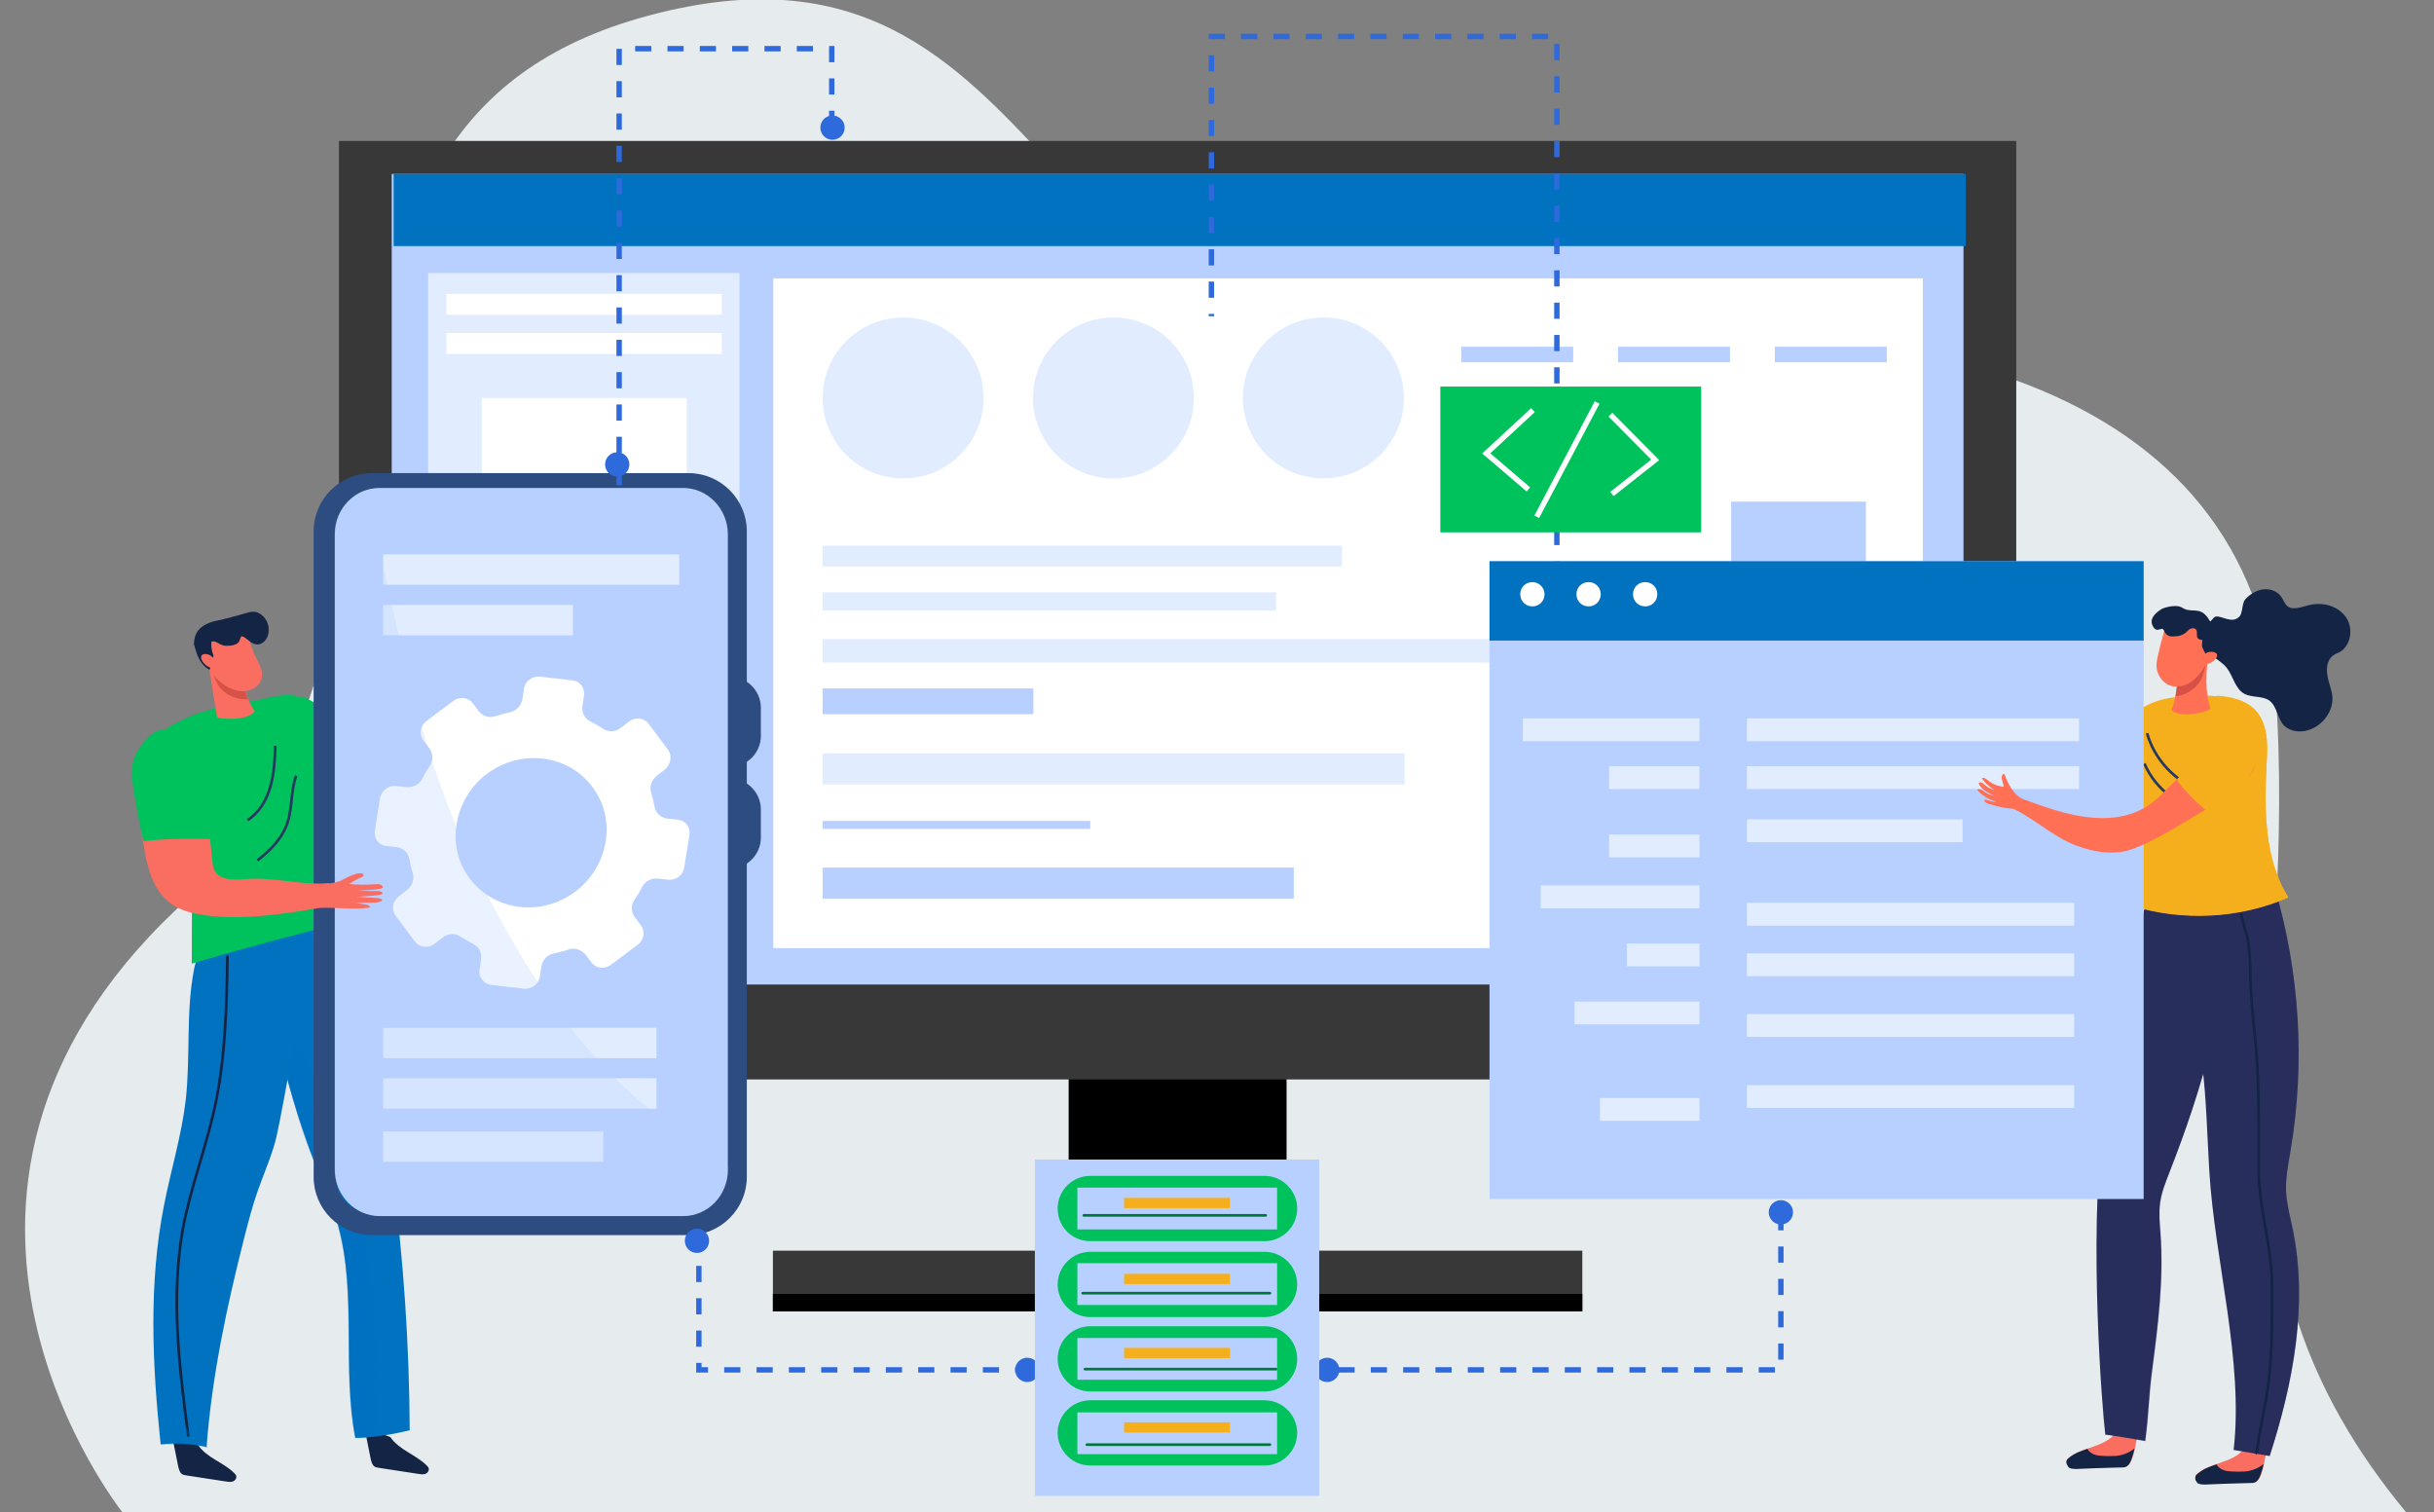<svg width="655" height="407" viewBox="0 0 655 407" fill="none" xmlns="http://www.w3.org/2000/svg">
<rect x="0" y="0" width="655" height="407" fill="#808080" stroke="none"/>
<g clip-path="url(#clip0_41_1889)">
<path d="M33.168 407.245C33.168 407.245 -34.919 322.617 47.502 244.67C129.922 166.723 61.836 34.213 174.716 4.148C287.595 -25.917 275.949 111.047 397.787 94.344C519.625 77.641 608.317 106.638 612.796 192.914C617.275 279.19 590.399 338.207 647.734 407.245H33.168Z" fill="#E6EBEE"/>
<path d="M346.221 286.701H287.577V338.193H346.221V286.701Z" fill="black"/>
<path d="M425.809 336.559H207.99V352.905H425.809V336.559Z" fill="#383838"/>
<path d="M425.809 348.206H207.99V352.905H425.809V348.206Z" fill="black"/>
<path d="M542.585 37.927H91.214V290.482H542.585V37.927Z" fill="#383838"/>
<path d="M528.384 46.815H105.415V264.94H528.384V46.815Z" fill="#B8D0FF"/>
<path d="M528.997 46.815H105.926V66.227H528.997V46.815Z" fill="#0072C0"/>
<path d="M198.999 73.48H115.223V256.46H198.999V73.48Z" fill="#E1EDFF"/>
<path d="M194.198 79.1H120.127V84.719H194.198V79.1Z" fill="white"/>
<path d="M194.198 89.623H120.127V95.242H194.198V89.623Z" fill="white"/>
<path d="M194.198 176.873H120.127V182.492H194.198V176.873Z" fill="white"/>
<path d="M194.198 188.213H120.127V191.381H194.198V188.213Z" fill="white"/>
<path d="M194.198 194.548H120.127V197.715H194.198V194.548Z" fill="white"/>
<path d="M194.198 201.495H120.127V204.662H194.198V201.495Z" fill="white"/>
<path d="M184.798 107.093H129.628V162.978H184.798V107.093Z" fill="white"/>
<path d="M134.124 214.368V240.114L156.294 227.241L134.124 214.368Z" fill="#B8D0FF"/>
<path d="M162.117 214.368V240.114L184.39 227.241L162.117 214.368Z" fill="#B8D0FF"/>
<path d="M517.452 74.911H208.092V255.132H517.452V74.911Z" fill="white"/>
<path d="M264.693 107.093C264.693 119.047 254.987 128.753 243.033 128.753C231.08 128.753 221.374 119.047 221.374 107.093C221.374 95.14 231.08 85.434 243.033 85.434C254.987 85.434 264.693 95.14 264.693 107.093Z" fill="#E1EDFF"/>
<path d="M321.293 107.093C321.293 119.046 311.587 128.752 299.633 128.752C287.68 128.752 277.974 119.046 277.974 107.093C277.974 95.139 287.68 85.434 299.633 85.434C311.587 85.434 321.293 95.139 321.293 107.093Z" fill="#E1EDFF"/>
<path d="M377.791 107.093C377.791 119.046 368.085 128.752 356.131 128.752C344.178 128.752 334.472 119.046 334.472 107.093C334.472 95.139 344.178 85.434 356.131 85.434C368.187 85.434 377.791 95.139 377.791 107.093Z" fill="#E1EDFF"/>
<path d="M423.357 93.301H393.218V97.49H423.357V93.301Z" fill="#B8D0FF"/>
<path d="M465.552 93.301H435.413V97.49H465.552V93.301Z" fill="#B8D0FF"/>
<path d="M507.746 93.301H477.607V97.49H507.746V93.301Z" fill="#B8D0FF"/>
<path d="M361.138 146.836H221.374V152.455H361.138V146.836Z" fill="#E1EDFF"/>
<path d="M343.361 159.402H221.374V164.306H343.361V159.402Z" fill="#E1EDFF"/>
<path d="M449.103 171.969H221.374V178.303H449.103V171.969Z" fill="#E1EDFF"/>
<path d="M278.076 185.25H221.374V192.198H278.076V185.25Z" fill="#B8D0FF"/>
<path d="M377.995 202.721H221.374V211.099H377.995V202.721Z" fill="#E1EDFF"/>
<path d="M293.401 220.907H221.374V223.052H293.401V220.907Z" fill="#B8D0FF"/>
<path d="M348.162 233.473H221.374V241.851H348.162V233.473Z" fill="#B8D0FF"/>
<path d="M502.127 134.985H465.858V241.851H502.127V134.985Z" fill="#B8D0FF"/>
<path d="M105.039 386.723C107.389 390.196 111.884 391.422 114.847 394.385C115.051 394.589 115.256 394.794 115.358 395.1C115.562 395.713 115.051 396.428 114.438 396.633C113.825 396.837 113.212 396.735 112.599 396.633C109.023 396.122 105.448 395.509 101.974 394.998C101.565 394.896 101.157 394.896 100.85 394.691C100.135 394.283 99.931 393.261 99.726 392.444C99.216 389.89 98.705 387.336 98.194 384.781C100.442 385.19 102.791 385.803 105.039 386.723Z" fill="#132444"/>
<path d="M96.662 386.927C96.355 386.927 96.049 386.927 95.64 386.927C92.064 368.435 96.049 348.206 91.042 329.918C89.51 324.299 87.058 318.986 84.912 313.469C77.965 295.896 71.937 272.296 70.405 253.293C77.454 251.658 84.402 251.25 91.349 248.083C104.222 290.89 110.045 339.828 110.25 384.883C105.754 386.007 101.157 386.722 96.662 386.927Z" fill="#0072C0"/>
<path opacity="0.4" d="M81.643 284.658C87.262 293.547 90.225 303.865 93.494 313.775C101.463 337.478 101.361 363.02 100.85 386.62C99.42 386.824 97.99 386.927 96.559 387.029C96.253 387.029 95.946 387.029 95.538 387.029C91.962 368.537 95.946 348.308 90.94 330.02C89.408 324.401 86.956 319.088 84.81 313.571C80.315 302.231 76.943 290.379 74.696 278.324C77.556 279.652 79.906 281.797 81.643 284.658Z" fill="#0072C0"/>
<path d="M53.241 388.766C55.591 392.342 60.086 393.465 63.049 396.428C63.253 396.633 63.457 396.837 63.56 397.143C63.764 397.756 63.253 398.472 62.64 398.676C62.027 398.88 61.414 398.778 60.801 398.676C57.225 398.165 53.649 397.552 50.176 397.041C49.767 396.939 49.358 396.939 49.052 396.735C48.337 396.326 48.133 395.304 47.928 394.487C47.417 391.933 46.907 389.379 46.396 386.825C48.541 387.233 50.891 387.744 53.241 388.766Z" fill="#132444"/>
<path d="M85.525 247.776C83.278 257.176 75.921 299.473 74.491 305.5C73.367 310.507 71.222 315.206 69.485 320.11C67.953 324.401 66.829 328.794 65.705 333.187C61.005 351.68 57.021 370.376 55.59 389.379C51.504 388.459 47.315 388.255 43.228 388.664C40.981 367.209 39.959 345.345 44.148 324.299C45.987 314.9 48.847 305.603 49.971 296.101C51.299 284.352 49.971 272.398 52.219 260.854C52.423 259.73 52.73 258.606 53.343 257.686C54.262 256.563 55.693 256.052 57.123 255.643C66.624 252.885 76.126 250.228 85.525 247.776Z" fill="#0072C0"/>
<path d="M61.21 257.175C61.005 270.457 60.699 283.841 58.042 296.816C55.693 308.156 51.402 319.088 49.256 330.429C45.885 348.921 48.234 367.924 50.687 386.62" stroke="#132444" stroke-width="0.725" stroke-miterlimit="10"/>
<path opacity="0.3" d="M50.176 296.203C51.402 285.986 50.482 275.565 51.708 265.349C55.386 273.522 56.408 281.798 55.386 290.993C53.752 306.113 48.439 320.519 47.008 335.639C45.987 347.286 45.272 359.342 46.804 370.989C47.519 376.914 48.95 387.335 55.795 389.174C55.795 389.277 55.795 389.481 55.795 389.583C51.708 388.664 47.519 388.459 43.433 388.868C41.185 367.413 40.163 345.549 44.352 324.503C46.089 315.002 49.052 305.705 50.176 296.203Z" fill="#0072C0"/>
<path d="M83.686 189.439C92.882 197.306 102.485 204.662 112.395 211.405C116.788 203.64 120.569 195.569 123.634 187.192C125.779 188.315 127.925 189.439 130.172 190.461C128.946 199.247 126.29 207.931 122.51 215.9C121.386 218.25 120.058 220.6 117.912 221.928C113.723 224.584 108.411 222.03 104.018 219.578C99.42 216.922 94.823 214.266 90.225 211.609C89.51 211.201 88.795 210.792 88.284 210.179C87.569 209.26 87.365 208.034 87.16 206.808C86.445 201.086 85.628 195.569 83.686 189.439Z" fill="#FA6E61"/>
<path d="M82.665 188.009C89.407 191.585 95.537 196.182 100.85 201.597C101.463 202.21 102.076 202.823 102.076 203.64C102.076 204.253 101.872 204.764 101.565 205.275C99.829 208.544 98.194 211.814 96.457 214.981C96.355 215.185 96.15 215.492 95.946 215.594C95.64 215.696 95.333 215.594 95.027 215.492C89.714 213.448 83.993 211.201 80.826 206.399C78.884 203.436 78.169 199.758 77.761 196.182C77.556 194.037 77.454 191.789 78.578 189.95C79.6 188.213 82.358 187.192 82.665 188.009Z" fill="#00C25D"/>
<path d="M122.611 190.052C123.224 187.805 124.042 184.433 123.531 182.594C123.224 181.368 123.02 179.12 123.531 177.997C123.633 177.69 124.042 177.486 124.348 177.69C124.553 177.792 124.553 178.099 124.553 178.303C124.553 179.223 125.37 182.696 125.37 181.879C126.289 180.449 127.209 177.792 127.72 176.158C127.822 175.749 127.924 175.34 128.231 175.034C128.537 174.727 129.15 174.319 129.457 174.727C129.865 175.136 128.537 178.712 128.128 180.755L130.172 176.055C130.376 175.647 130.785 175.238 131.193 175.545C131.704 175.953 130.274 179.733 129.763 181.879C130.478 180.449 131.193 178.916 131.909 177.486C132.215 176.873 133.032 175.953 133.237 176.566C133.645 177.792 132.113 180.755 131.398 182.901C131.909 181.981 132.522 181.164 133.032 180.244C133.237 179.938 133.645 179.631 133.952 179.938C134.054 180.04 134.054 180.244 134.054 180.449C133.135 184.331 131.806 187.192 130.274 191.278C127.924 189.95 124.348 191.789 122.611 190.052Z" fill="#FA6E61"/>
<path d="M81.847 188.111C77.556 185.761 72.55 187.907 67.646 188.724C59.677 190.052 51.504 191.483 44.965 196.182C44.454 196.591 43.841 197 43.432 197.613C42.819 198.43 42.717 199.554 42.717 200.575C42.104 212.529 49.664 223.256 51.299 235.108C51.81 238.683 51.81 242.361 51.708 246.039C51.708 250.433 51.606 254.928 51.606 259.321C65.705 255.132 79.906 251.352 94.209 247.878C93.085 229.284 88.692 211.201 84.197 193.117C83.686 190.665 82.562 188.418 81.847 188.111Z" fill="#00C25D"/>
<path d="M42.718 200.371C42.718 199.349 42.922 198.328 43.433 197.408C43.841 196.795 44.352 196.386 44.965 195.978C45.68 195.467 46.395 195.058 47.111 194.65C48.745 195.978 50.176 197.408 51.504 198.941C53.956 201.699 55.59 205.071 56.816 208.544C59.473 215.594 60.699 222.95 63.151 230.101C63.662 231.736 64.275 233.371 65.296 234.801C66.318 236.129 67.85 237.151 69.587 237.049C71.426 236.946 72.959 235.925 74.389 234.801C75.819 233.575 77.25 232.349 78.578 230.919C79.906 229.488 81.03 227.854 82.256 226.321C82.869 225.606 83.482 225.095 83.993 224.278C84.504 223.563 84.81 222.643 85.219 221.826C86.138 219.987 86.343 217.943 86.547 215.9C86.751 213.755 86.751 211.711 86.547 209.566C86.24 205.479 85.73 201.495 84.912 197.51C84.197 194.037 83.175 190.461 81.132 187.498C81.336 187.6 81.643 187.702 81.847 187.804C82.562 188.213 83.686 190.461 84.197 192.708C88.692 210.792 93.085 228.875 94.209 247.47C79.906 250.943 65.705 254.723 51.606 258.912L51.708 245.631C51.708 241.953 51.81 238.275 51.3 234.699C49.563 223.154 42.105 212.324 42.718 200.371Z" fill="#00C25D"/>
<path d="M79.701 208.749C78.271 212.631 78.68 217.126 77.454 221.111C76.126 225.402 72.856 228.773 69.28 231.532" stroke="#26395E" stroke-width="0.725" stroke-miterlimit="10"/>
<path d="M74.083 200.677C73.981 204.355 73.776 208.136 72.754 211.711C71.733 215.287 69.792 218.659 66.624 220.702" stroke="#26395E" stroke-width="0.725" stroke-miterlimit="10"/>
<path d="M65.603 183.82C66.011 186.579 67.033 189.133 68.565 191.483C66.931 193.117 64.479 193.424 62.129 193.424C61.005 193.424 59.881 193.424 58.757 193.117C58.655 193.117 58.553 193.015 58.451 192.913C58.349 192.811 58.349 192.709 58.349 192.606C57.531 187.702 56.714 182.901 55.999 177.997C58.349 178.405 60.699 177.69 63.048 177.997C63.253 177.997 63.457 178.099 63.661 178.201C63.866 178.405 63.968 178.61 64.172 178.814C64.887 180.551 65.398 182.39 65.603 183.82Z" fill="#FA6E61"/>
<path d="M59.575 185.455C57.634 183.411 57.327 180.449 55.897 177.997C58.247 178.405 60.597 177.69 62.946 177.997C63.151 177.997 63.457 178.099 63.559 178.201C63.764 178.405 63.866 178.61 64.07 178.814C64.888 180.551 65.398 182.39 65.501 183.82C65.705 185.353 66.114 186.783 66.727 188.213C64.07 188.315 61.414 187.396 59.575 185.455Z" fill="#D75246"/>
<path d="M66.625 170.947C67.34 172.48 67.646 174.319 68.361 175.851C69.281 178.099 71.018 180.244 70.405 182.594C69.996 184.433 68.055 185.761 66.012 185.966C64.07 186.17 62.027 185.455 60.392 184.331C57.225 182.288 55.08 178.814 54.467 175.136C54.262 173.91 54.262 172.888 55.488 171.662C56.919 170.232 58.247 169.619 60.086 168.904C62.844 167.984 65.909 169.415 66.625 170.947Z" fill="#FA6E61"/>
<path d="M62.129 166.656C64.377 166.86 66.42 168.597 66.829 170.743C66.829 170.947 66.931 171.049 66.829 171.254C66.624 171.458 66.318 171.458 66.011 171.356C65.705 171.254 65.398 171.049 65.194 171.151C64.683 171.254 64.683 171.867 64.479 172.377C64.172 173.195 63.151 173.603 62.231 173.706C61.312 173.808 60.392 173.91 59.575 173.501C58.962 173.297 58.553 172.888 57.94 172.684C57.327 172.48 56.612 172.582 56.305 173.093C55.999 173.808 56.612 174.625 56.305 175.34C56.101 175.851 55.59 176.055 55.079 176.055C54.16 176.055 53.138 175.545 52.73 174.727C52.219 173.91 52.117 172.99 52.321 171.969C52.525 170.947 52.934 170.028 53.649 169.312C55.284 167.576 57.838 167.065 60.188 166.656C61.005 166.452 62.129 166.35 62.129 166.656Z" fill="#132444"/>
<path d="M59.779 166.758C62.027 166.145 64.275 165.532 66.522 164.919C67.135 164.715 67.748 164.613 68.463 164.613C69.383 164.715 70.2 165.226 70.813 165.839C72.244 167.269 72.652 169.415 72.039 171.152C71.631 172.378 70.405 173.603 68.974 173.399C67.544 173.297 66.624 171.867 65.296 171.254C64.99 171.151 64.683 171.049 64.377 171.152C64.172 171.254 64.07 171.356 63.968 171.56C63.559 171.969 62.947 172.071 62.334 171.969C61.721 171.867 61.21 171.56 60.801 171.152C59.575 170.13 59.166 168.189 59.779 166.758Z" fill="#132444"/>
<path d="M57.021 171.764C56.714 173.195 56.816 174.727 57.327 176.055C57.429 176.26 57.429 176.464 57.429 176.668C57.429 176.873 57.327 177.077 57.327 177.281C57.021 178.303 56.714 179.223 56.408 180.244C54.569 179.325 53.139 177.384 52.321 173.603C52.219 172.99 52.321 172.888 52.628 172.275C53.139 171.254 54.364 171.049 55.488 170.947C55.897 170.947 56.203 170.947 56.51 171.049C56.816 171.356 57.021 171.662 57.021 171.764Z" fill="#132444"/>
<path d="M57.327 176.975C56.714 176.26 55.693 175.851 54.773 176.056C53.139 176.464 54.773 179.529 57.532 179.938C57.94 180.04 58.349 179.938 58.553 179.631C58.758 179.325 58.656 179.018 58.451 178.712C58.247 177.895 57.736 177.077 57.327 176.975Z" fill="#FA6E61"/>
<path d="M204.754 198.021C204.754 202.619 200.973 206.399 196.376 206.399H168.689C164.091 206.399 160.311 202.619 160.311 198.021V190.461C160.311 185.863 164.091 182.083 168.689 182.083H196.376C200.973 182.083 204.754 185.863 204.754 190.461V198.021Z" fill="#2D4C7F"/>
<path d="M204.754 225.402C204.754 229.999 200.973 233.779 196.376 233.779H168.689C164.091 233.779 160.311 229.999 160.311 225.402V217.841C160.311 213.244 164.091 209.464 168.689 209.464H196.376C200.973 209.464 204.754 213.244 204.754 217.841V225.402Z" fill="#2D4C7F"/>
<path d="M84.402 316.739V142.954C84.402 134.372 91.451 127.322 100.033 127.322H185.342C193.924 127.322 200.973 134.372 200.973 142.954V316.739C200.973 325.321 193.924 332.37 185.342 332.37H100.033C91.451 332.37 84.402 325.321 84.402 316.739ZM100.033 133.35C94.72 133.35 90.429 137.641 90.429 142.954V316.739C90.429 322.051 94.72 326.342 100.033 326.342H185.342C190.655 326.342 194.946 322.051 194.946 316.739V142.954C194.946 137.641 190.655 133.35 185.342 133.35H100.033Z" fill="#2D4C7F"/>
<path d="M90.123 314.797C90.123 321.642 95.538 327.262 102.179 327.262H183.809C190.45 327.262 195.865 321.745 195.865 314.797V143.771C195.865 136.926 190.45 131.307 183.809 131.307H102.179C95.538 131.307 90.123 136.823 90.123 143.771V314.797Z" fill="#B8D0FF"/>
<path d="M179.723 201.699L174.512 194.752C173.286 193.117 170.936 192.913 169.302 194.139L167.054 195.876C165.624 197 163.683 197.102 162.252 196.08C161.128 195.365 160.005 194.752 158.881 194.139C157.348 193.424 156.429 191.687 156.735 189.95L157.144 187.192C157.45 185.148 156.122 183.309 154.079 183.105L145.293 182.083C143.249 181.879 141.308 183.309 141.002 185.353L140.593 188.111C140.286 189.848 138.958 191.278 137.222 191.687C135.893 191.993 134.565 192.3 133.339 192.709C131.705 193.322 129.866 192.709 128.844 191.38L127.209 189.235C125.983 187.6 123.633 187.396 121.999 188.622L114.745 194.037C113.11 195.263 112.702 197.613 113.928 199.247L115.562 201.393C116.584 202.721 116.584 204.662 115.664 206.092C114.949 207.216 114.234 208.34 113.621 209.566C112.804 211.099 111.067 212.018 109.33 211.814L106.572 211.507C104.528 211.303 102.587 212.733 102.281 214.777L100.85 223.563C100.544 225.606 101.872 227.445 103.915 227.649L106.674 227.956C108.411 228.16 109.841 229.386 110.147 231.123C110.352 232.349 110.658 233.677 111.067 234.903C111.578 236.538 110.965 238.377 109.534 239.501L107.287 241.238C105.652 242.464 105.243 244.813 106.469 246.448L111.68 253.395C112.906 255.03 115.256 255.234 116.89 254.008L119.138 252.272C120.568 251.148 122.51 251.046 123.94 252.067C125.064 252.782 126.188 253.395 127.311 254.008C128.844 254.724 129.763 256.46 129.457 258.197L129.048 260.956C128.742 262.999 130.172 264.838 132.215 265.042L141.002 266.064C143.045 266.268 144.986 264.838 145.293 262.795L145.701 260.036C146.008 258.299 147.336 256.869 149.073 256.563C150.401 256.256 151.729 255.95 152.955 255.541C154.59 254.928 156.429 255.541 157.553 256.869L159.187 259.015C160.413 260.649 162.763 260.854 164.398 259.628L171.652 254.213C173.286 252.987 173.695 250.637 172.469 249.002L170.834 246.857C169.813 245.529 169.71 243.587 170.732 242.157C171.549 241.033 172.162 239.909 172.775 238.683C173.593 237.151 175.33 236.231 177.066 236.436L179.825 236.742C181.868 236.947 183.809 235.516 184.116 233.473L185.546 224.687C185.853 222.643 184.525 220.804 182.379 220.6L179.621 220.294C177.884 220.089 176.453 218.863 176.147 217.126C175.943 215.9 175.636 214.572 175.227 213.346C174.717 211.712 175.33 209.873 176.76 208.749L179.008 207.012C180.54 205.582 180.949 203.334 179.723 201.699ZM156.224 238.786C146.723 247.265 132.215 245.529 125.575 235.21C120.364 227.139 122.203 216.003 129.661 209.362C139.163 200.984 153.67 202.619 160.209 212.938C165.522 221.009 163.683 232.145 156.224 238.786Z" fill="white"/>
<path d="M182.788 149.186H103.098V157.359H182.788V149.186Z" fill="#E1EDFF"/>
<path d="M154.181 162.774H103.098V170.947H154.181V162.774Z" fill="#E1EDFF"/>
<path d="M176.658 276.587H103.098V284.76H176.658V276.587Z" fill="#E1EDFF"/>
<path d="M176.658 290.175H103.098V298.348H176.658V290.175Z" fill="#E1EDFF"/>
<path d="M162.354 304.478H103.098V312.652H162.354V304.478Z" fill="#E1EDFF"/>
<path opacity="0.3" d="M193.719 312.856C184.831 307.339 176.862 300.698 169.199 293.649C153.466 279.244 141.104 260.241 131.398 241.34C121.283 221.622 114.336 200.882 109.228 179.427C106.571 168.087 104.119 156.746 101.565 145.406C100.544 141.012 99.011 136.517 98.092 132.022C93.392 133.759 90.02 138.356 90.02 143.669V314.695C90.02 321.54 95.435 327.16 102.076 327.16H183.809C190.45 327.16 195.865 321.643 195.865 314.695V314.082C195.15 313.674 194.435 313.265 193.719 312.856Z" fill="#B8D0FF"/>
<path d="M45.987 200.575C51.402 203.742 53.445 209.77 54.671 215.389C55.897 220.702 56.612 226.015 57.123 231.43C57.225 232.553 57.328 233.677 57.941 234.597C59.473 236.947 63.253 236.844 66.318 236.538C73.776 236.027 80.826 238.275 88.693 237.662C87.569 239.603 87.16 241.85 87.365 244.098C76.841 245.835 66.114 247.674 55.489 246.346C52.526 245.937 49.563 245.324 47.111 243.894C41.798 240.829 39.959 234.699 38.938 229.182C37.916 223.256 37.201 217.228 37.099 211.201C36.996 208.34 37.099 205.377 38.938 203.027C40.777 200.78 44.863 199.962 45.987 200.575Z" fill="#FA6E61"/>
<path d="M44.557 196.386C47.724 197.101 49.767 200.064 51.198 202.823C54.876 209.974 56.919 217.841 57.021 225.81C50.891 225.606 44.761 225.708 38.631 226.321C37.507 221.621 36.588 216.82 35.873 212.018C35.464 209.464 35.26 206.909 35.975 204.457C36.486 202.925 37.303 201.495 38.325 200.166C40.164 197.612 42.82 195.978 44.557 196.386Z" fill="#00C25D"/>
<path d="M87.262 237.866C89.817 237.662 90.94 237.457 92.575 236.538C93.699 235.925 95.844 234.903 97.172 235.005C97.479 235.005 97.888 235.21 97.888 235.618C97.785 235.823 97.581 235.925 97.377 236.027C96.457 236.334 93.29 238.173 94.108 237.866C95.947 238.173 98.909 238.07 100.851 237.968C101.259 237.968 101.77 237.866 102.179 237.968C102.587 238.07 103.2 238.479 102.996 238.888C102.689 239.399 98.603 239.501 96.355 239.705C98.194 239.705 100.033 239.807 101.974 239.807C102.383 239.807 103.098 240.114 102.894 240.522C102.69 241.033 98.296 241.135 95.947 241.34L101.259 241.646C101.974 241.646 103.303 242.055 102.69 242.464C101.668 243.179 98.092 242.872 95.538 242.974C96.662 243.179 97.785 243.281 98.807 243.485C99.216 243.587 99.624 243.792 99.522 244.098C99.42 244.303 99.216 244.303 99.011 244.303C94.823 244.813 91.043 244.2 86.343 244.303C86.649 242.157 86.241 239.909 87.262 237.866Z" fill="#FA6E61"/>
<path d="M166.613 130.591V13.1H223.826V38.233" stroke="#2E6ADB" stroke-width="1.449" stroke-miterlimit="10" stroke-dasharray="4.35 4.35"/>
<path d="M224.03 37.62C225.835 37.62 227.299 36.156 227.299 34.351C227.299 32.545 225.835 31.081 224.03 31.081C222.224 31.081 220.76 32.545 220.76 34.351C220.76 36.156 222.224 37.62 224.03 37.62Z" fill="#2E6ADB"/>
<path d="M166.102 128.241C167.907 128.241 169.371 126.778 169.371 124.972C169.371 123.167 167.907 121.703 166.102 121.703C164.296 121.703 162.833 123.167 162.833 124.972C162.833 126.778 164.296 128.241 166.102 128.241Z" fill="#2E6ADB"/>
<path d="M418.963 164.09V9.819H325.992V85.103" stroke="#2E6ADB" stroke-width="1.449" stroke-miterlimit="10" stroke-dasharray="4.35 4.35"/>
<path d="M187.557 337.172C189.362 337.172 190.826 335.708 190.826 333.902C190.826 332.097 189.362 330.633 187.557 330.633C185.751 330.633 184.287 332.097 184.287 333.902C184.287 335.708 185.751 337.172 187.557 337.172Z" fill="#2E6ADB"/>
<path d="M276.442 371.908C278.247 371.908 279.711 370.444 279.711 368.639C279.711 366.833 278.247 365.369 276.442 365.369C274.636 365.369 273.172 366.833 273.172 368.639C273.172 370.444 274.636 371.908 276.442 371.908Z" fill="#2E6ADB"/>
<path d="M188.068 331.961V368.639H479.242V318.577" stroke="#2E6ADB" stroke-width="1.449" stroke-miterlimit="10" stroke-dasharray="4.35 4.35"/>
<path d="M357.153 371.908C358.958 371.908 360.422 370.444 360.422 368.639C360.422 366.833 358.958 365.369 357.153 365.369C355.347 365.369 353.883 366.833 353.883 368.639C353.883 370.444 355.347 371.908 357.153 371.908Z" fill="#2E6ADB"/>
<path d="M479.242 329.509C481.047 329.509 482.511 328.045 482.511 326.24C482.511 324.434 481.047 322.97 479.242 322.97C477.436 322.97 475.972 324.434 475.972 326.24C475.972 328.045 477.436 329.509 479.242 329.509Z" fill="#2E6ADB"/>
<path d="M355.007 312.039H278.485V402.558H355.007V312.039Z" fill="#B8D0FF"/>
<path d="M349.082 345.652C349.082 350.556 345.097 354.438 340.295 354.438H293.401C288.599 354.438 284.615 350.453 284.615 345.652C284.615 340.85 288.599 336.865 293.401 336.865H340.295C345.097 336.865 349.082 340.748 349.082 345.652Z" fill="#00C25D"/>
<path d="M349.082 365.676C349.082 370.58 345.097 374.463 340.295 374.463H293.401C288.599 374.463 284.615 370.478 284.615 365.676C284.615 360.772 288.599 356.89 293.401 356.89H340.295C345.097 356.89 349.082 360.772 349.082 365.676Z" fill="#00C25D"/>
<path d="M349.082 385.599C349.082 390.401 345.097 394.385 340.295 394.385H293.401C288.599 394.385 284.615 390.401 284.615 385.599C284.615 380.797 288.599 376.812 293.401 376.812H340.295C345.097 376.812 349.082 380.797 349.082 385.599Z" fill="#00C25D"/>
<path d="M343.667 339.93H289.928V351.169H343.667V339.93Z" fill="#B8D0FF"/>
<path d="M343.667 360.057H289.928V371.295H343.667V360.057Z" fill="#B8D0FF"/>
<path d="M343.667 380.082H289.928V391.32H343.667V380.082Z" fill="#B8D0FF"/>
<path d="M330.998 342.791H302.494V345.549H330.998V342.791Z" fill="#F6AF1C"/>
<path d="M349.082 325.218C349.082 330.122 345.097 334.005 340.295 334.005H293.401C288.497 334.005 284.615 330.122 284.615 325.218C284.615 320.314 288.599 316.432 293.401 316.432H340.295C345.097 316.432 349.082 320.417 349.082 325.218Z" fill="#00C25D"/>
<path d="M343.667 319.599H289.928V330.837H343.667V319.599Z" fill="#B8D0FF"/>
<path d="M330.998 322.358H302.494V325.116H330.998V322.358Z" fill="#F6AF1C"/>
<path d="M330.998 362.713H302.494V365.472H330.998V362.713Z" fill="#F6AF1C"/>
<path d="M330.998 382.738H302.494V385.496H330.998V382.738Z" fill="#F6AF1C"/>
<path d="M291.664 327.057H340.601" stroke="#007739" stroke-width="0.725" stroke-miterlimit="10" stroke-linecap="round"/>
<path d="M291.357 348.001H341.725" stroke="#007739" stroke-width="0.725" stroke-miterlimit="10" stroke-linecap="round"/>
<path d="M291.971 368.435H343.36" stroke="#007739" stroke-width="0.725" stroke-miterlimit="10" stroke-linecap="round"/>
<path d="M292.482 388.766H341.726" stroke="#007739" stroke-width="0.725" stroke-miterlimit="10" stroke-linecap="round"/>
<path d="M457.786 104.028H387.598V143.26H457.786V104.028Z" fill="#00C25D"/>
<path d="M412.527 110.363L399.961 122.01L411.301 131.715" stroke="white" stroke-width="1.449" stroke-miterlimit="10"/>
<path d="M433.369 111.589L445.424 123.747L433.777 132.942" stroke="white" stroke-width="1.449" stroke-miterlimit="10"/>
<path d="M429.793 108.32L413.549 139.072" stroke="white" stroke-width="1.449" stroke-miterlimit="10"/>
<path d="M569.099 385.905C566.034 389.481 560.415 389.379 556.839 392.24C556.532 392.444 556.328 392.648 556.226 392.955C555.919 393.67 556.43 394.385 557.043 394.794C557.656 395.1 558.371 395.1 559.086 395.1C563.071 394.998 567.055 394.896 571.142 394.692C571.551 394.692 572.061 394.692 572.368 394.487C573.185 394.079 573.594 393.057 573.9 392.138C574.82 389.379 574.82 387.029 575.739 384.271C573.083 384.373 571.755 385.19 569.099 385.905Z" fill="#FA6E61"/>
<path d="M556.124 393.057C556.226 392.751 556.532 392.546 556.737 392.342C558.167 391.116 559.904 390.503 561.743 389.89C562.356 391.014 563.684 391.627 565.012 391.729C565.932 391.831 566.851 391.831 567.771 391.831C568.69 391.831 569.609 391.831 570.529 391.627C571.959 391.32 573.288 390.707 574.411 389.788C574.207 390.605 574.003 391.525 573.696 392.342C573.39 393.262 572.981 394.283 572.164 394.692C571.755 394.896 571.346 394.896 570.938 394.896C566.953 394.998 562.969 395.101 558.882 395.305C558.167 395.305 557.452 395.305 556.839 394.998C556.328 394.488 555.919 393.772 556.124 393.057Z" fill="#132444"/>
<path d="M597.807 244.303C601.485 265.655 591.78 295.079 583.913 315.206C582.789 318.067 581.665 320.825 581.256 323.788C580.95 326.444 581.154 328.999 581.359 331.655C582.278 344.324 580.746 356.277 579.111 368.843C578.192 375.893 578.294 379.775 577.272 387.744C575.331 387.438 566.238 385.905 566.545 386.11C565.625 378.549 562.151 333.596 565.829 303.559C567.975 286.293 571.142 269.231 575.331 252.374C575.535 251.761 576.863 243.69 577.579 243.792C581.972 244.201 587.284 243.894 590.247 244.098H597.807V244.303Z" fill="#282E5B"/>
<path opacity="0.3" d="M583.913 315.206C587.795 305.092 592.188 292.729 595.151 280.265C594.64 280.776 594.027 281.389 593.516 282.002C590.758 285.373 588.714 289.256 586.875 293.138C582.686 302.027 577.987 311.426 576.25 321.132C574.207 332.063 575.739 343.302 576.148 354.336C576.454 365.472 575.228 376.302 574.309 387.335C575.637 387.54 576.863 387.744 577.374 387.846C578.395 379.877 578.293 375.995 579.213 368.946C580.847 356.379 582.38 344.426 581.46 331.757C581.256 329.101 580.95 326.444 581.358 323.89C581.665 320.825 582.891 318.067 583.913 315.206Z" fill="#282E5B"/>
<path d="M603.733 390.094C600.668 393.67 595.049 393.568 591.473 396.429C591.166 396.633 590.962 396.837 590.86 397.144C590.553 397.859 591.064 398.574 591.677 398.983C592.29 399.289 593.005 399.289 593.721 399.289C597.705 399.187 601.69 399.085 605.776 398.881C606.185 398.881 606.696 398.881 607.104 398.676C607.922 398.268 608.33 397.246 608.637 396.326C609.556 393.568 609.556 391.218 610.476 388.46C607.717 388.664 606.389 389.379 603.733 390.094Z" fill="#FA6E61"/>
<path d="M590.86 397.246C590.962 396.939 591.269 396.735 591.473 396.531C592.903 395.305 594.64 394.692 596.479 394.079C597.092 395.203 598.42 395.816 599.748 395.918C600.668 396.02 601.587 396.02 602.507 396.02C603.426 396.02 604.346 396.02 605.265 395.816C606.696 395.509 608.024 394.896 609.148 393.977C608.943 394.794 608.739 395.713 608.433 396.531C608.126 397.45 607.717 398.472 606.9 398.881C606.491 399.085 606.083 399.085 605.572 399.085C601.587 399.187 597.603 399.289 593.516 399.494C592.801 399.494 592.086 399.494 591.473 399.187C590.962 398.778 590.553 397.961 590.86 397.246Z" fill="#132444"/>
<path d="M612.111 238.786C618.854 261.671 620.386 286.089 616.402 309.587C615.789 313.265 615.074 316.841 615.176 320.621C615.38 324.095 616.299 327.568 617.015 330.94C621.101 351.169 617.117 372.215 610.783 391.831C607.922 391.32 604.04 390.707 601.077 390.196C603.835 366.289 595.968 339.113 594.538 315.206C594.027 307.033 593.721 294.671 592.597 286.6C589.634 266.166 590.451 261.365 590.349 244.099C595.764 243.486 606.696 240.829 612.111 238.786Z" fill="#282E5B"/>
<path opacity="0.3" d="M617.014 330.838C616.299 327.364 615.38 323.993 615.175 320.519C614.971 316.841 615.788 313.163 616.401 309.485C620.386 285.987 618.853 261.569 612.11 238.684C610.067 239.501 607.309 240.318 604.244 241.136C610.374 251.25 610.987 264.634 611.395 275.975C611.702 284.965 611.395 293.854 610.987 302.946C610.476 313.47 611.498 323.38 613.03 333.801C614.46 343.098 614.767 351.68 612.928 360.977C611.6 367.72 610.885 374.463 609.659 381.206C609.046 384.577 608.228 387.949 607.309 391.116C608.535 391.32 609.761 391.525 610.782 391.729C617.117 372.113 621.203 351.067 617.014 330.838Z" fill="#282E5B"/>
<path d="M603.018 244.916C603.12 247.776 604.551 250.535 604.959 253.293C605.368 256.154 605.572 259.219 605.572 262.182C605.675 268.005 606.288 273.931 606.901 279.755C608.024 291.095 607.82 302.946 607.82 314.491C607.82 325.423 611.396 335.231 611.396 345.958C611.396 356.584 611.6 367.413 609.557 377.834C609.148 379.98 607.003 391.116 607.309 391.218" stroke="#132444" stroke-width="0.725" stroke-miterlimit="10"/>
<path d="M593.006 187.192C598.012 187.294 603.529 187.601 606.9 191.177C610.272 194.752 610.272 200.269 609.965 205.173C609.352 217.638 609.148 230.919 615.789 241.545C602.609 247.266 587.387 247.981 573.696 243.792C575.024 235.21 576.046 226.424 574.003 217.944C572.266 210.384 568.179 202.211 571.857 195.263C573.901 191.585 577.885 189.235 581.972 188.214C586.263 187.192 590.554 187.294 593.006 187.192Z" fill="#F6AF1C"/>
<path d="M575.535 232.35C576.352 232.35 577.169 232.554 578.089 232.452C578.906 232.35 579.724 232.248 580.541 232.043C581.971 231.737 583.504 231.634 584.934 231.124C590.349 229.489 594.538 225.3 596.99 220.396C599.748 214.777 600.259 208.647 600.157 202.415C600.055 197.204 599.237 191.79 596.479 187.192C600.361 187.499 604.244 188.316 606.9 191.074C610.271 194.65 610.271 200.167 609.965 205.071C609.352 217.536 609.148 230.817 615.788 241.442C602.609 247.164 587.386 247.879 573.696 243.69C574.309 239.91 574.82 236.13 575.024 232.247C575.228 232.35 575.33 232.35 575.535 232.35Z" fill="#F6AF1C"/>
<path d="M592.188 212.734C585.241 210.282 579.724 204.254 577.783 197.307" stroke="#26395E" stroke-width="0.725" stroke-miterlimit="10"/>
<path d="M584.321 214.471C581.154 212.223 578.6 209.056 577.068 205.48" stroke="#26395E" stroke-width="0.725" stroke-miterlimit="10"/>
<path d="M592.597 173.093C593.516 176.158 597.297 177.282 599.238 179.734C600.975 181.982 601.485 185.353 603.937 186.681C605.981 187.805 608.841 187.192 610.68 188.52C612.826 190.053 612.826 193.527 614.767 195.366C615.687 196.183 616.913 196.694 618.139 196.796C623.247 197.307 628.151 192.403 627.64 187.294C627.436 185.455 626.618 183.719 626.312 181.777C626.005 179.938 626.21 177.793 627.64 176.567C628.253 176.056 628.968 175.75 629.683 175.443C632.851 173.502 633.361 168.7 631.114 165.839C628.866 162.877 624.779 161.957 621.204 162.877C619.16 163.387 616.708 164.409 615.278 162.877C614.767 162.264 614.461 161.446 614.052 160.833C613.03 159.199 611.089 158.381 609.148 158.586C607.309 158.79 605.572 159.812 604.244 161.242C603.324 162.161 603.529 164.92 602.711 165.839C600.668 168.087 597.807 165.533 596.173 165.942C595.253 166.248 591.984 170.948 592.597 173.093Z" fill="#132444"/>
<path d="M585.752 182.799C585.854 185.66 585.343 188.52 584.321 191.177C586.262 192.505 588.817 192.403 591.064 191.994C592.188 191.79 593.312 191.585 594.334 191.075C594.436 190.972 594.538 190.972 594.64 190.87C594.742 190.768 594.742 190.564 594.742 190.462C593.414 185.762 593.516 181.267 594.436 175.647C592.188 176.465 589.634 175.647 587.284 176.363C587.08 176.465 586.875 176.567 586.671 176.669C586.467 176.873 586.365 177.18 586.365 177.384C585.854 179.325 585.649 181.267 585.752 182.799Z" fill="#FF7055"/>
<path d="M592.086 183.31C593.618 180.756 593.414 177.691 594.334 175.034C592.086 175.852 589.532 175.545 587.284 176.26C587.08 176.363 586.875 176.465 586.671 176.567C586.467 176.771 586.365 177.078 586.365 177.282C585.854 179.223 585.752 181.267 585.854 182.697C585.956 184.332 585.752 185.864 585.445 187.397C588.101 187.09 590.553 185.66 592.086 183.31Z" fill="#D75246"/>
<path d="M582.38 169.824C581.971 171.561 581.461 173.093 581.052 174.932C580.541 177.384 579.826 179.223 580.848 181.471C581.665 183.31 583.402 184.842 585.752 184.74C587.795 184.74 589.532 183.821 590.962 182.39C593.721 179.632 595.253 175.75 595.151 171.969C595.151 170.743 594.947 169.62 593.516 168.598C591.882 167.474 590.349 166.963 588.408 166.657C585.547 166.044 582.789 167.985 582.38 169.824Z" fill="#FF7055"/>
<path d="M581.869 163.796C579.417 165.227 578.293 166.963 579.519 168.802C580.235 170.028 581.358 169.211 581.767 169.211C582.278 169.211 582.38 169.926 582.687 170.335C583.197 171.152 584.219 171.356 585.139 171.254C586.058 171.254 586.978 171.05 587.795 170.539C588.306 170.233 588.714 169.722 589.225 169.313C589.736 169.007 590.553 168.904 590.962 169.415C591.473 170.028 590.962 171.05 591.371 171.663C591.677 172.072 592.29 172.276 592.801 172.174C593.721 172.072 594.538 171.254 594.946 170.437C595.253 169.517 595.253 168.496 594.844 167.576C594.538 166.657 593.823 165.737 593.108 165.124C591.166 163.592 589.225 164.92 587.182 163.49C585.343 162.468 582.074 163.694 581.869 163.796Z" fill="#132444"/>
<path d="M592.086 168.802C592.597 170.233 592.801 171.765 592.597 173.298C592.597 173.502 592.495 173.706 592.597 173.911C592.597 174.115 592.699 174.319 592.801 174.524C593.312 175.443 593.721 176.465 594.231 177.384C595.866 176.158 598.114 174.524 597.399 170.846C597.296 170.13 596.99 169.007 596.581 168.496C594.64 165.839 592.801 167.781 592.495 167.985C592.188 168.394 591.984 168.802 592.086 168.802Z" fill="#132444"/>
<path d="M593.414 175.954C594.129 175.341 595.253 175.239 596.173 175.647C597.705 176.465 595.253 179.121 592.392 178.815C591.984 178.815 591.575 178.61 591.473 178.202C591.371 177.895 591.575 177.589 591.78 177.282C592.29 176.567 593.005 175.954 593.414 175.954Z" fill="#FF7055"/>
<path d="M576.863 151.025H400.831V322.664H576.863V151.025Z" fill="#B8D0FF"/>
<path d="M576.863 151.025H400.831V172.377H576.863V151.025Z" fill="#0072C0"/>
<path d="M415.644 159.913C415.644 161.752 414.214 163.183 412.375 163.183C410.536 163.183 409.106 161.752 409.106 159.913C409.106 158.074 410.536 156.644 412.375 156.644C414.112 156.644 415.644 158.074 415.644 159.913Z" fill="white"/>
<path d="M430.765 159.913C430.765 161.752 429.335 163.183 427.496 163.183C425.657 163.183 424.227 161.752 424.227 159.913C424.227 158.074 425.657 156.644 427.496 156.644C429.335 156.644 430.765 158.074 430.765 159.913Z" fill="white"/>
<path d="M445.988 159.913C445.988 161.752 444.558 163.183 442.719 163.183C440.88 163.183 439.449 161.752 439.449 159.913C439.449 158.074 440.88 156.644 442.719 156.644C444.558 156.644 445.988 158.074 445.988 159.913Z" fill="white"/>
<path d="M559.495 193.322H470.099V199.452H559.495V193.322Z" fill="#E1EDFF"/>
<path d="M559.495 206.195H470.099V212.325H559.495V206.195Z" fill="#E1EDFF"/>
<path d="M528.13 220.498H470.099V226.628H528.13V220.498Z" fill="#E1EDFF"/>
<path d="M558.167 242.975H470.099V249.105H558.167V242.975Z" fill="#E1EDFF"/>
<path d="M558.167 256.563H470.099V262.693H558.167V256.563Z" fill="#E1EDFF"/>
<path d="M558.167 272.91H470.099V279.04H558.167V272.91Z" fill="#E1EDFF"/>
<path d="M558.167 292.015H470.099V298.145H558.167V292.015Z" fill="#E1EDFF"/>
<path d="M457.329 224.585H433.013V230.715H457.329V224.585Z" fill="#E1EDFF"/>
<path d="M457.329 206.195H433.013V212.325H457.329V206.195Z" fill="#E1EDFF"/>
<path d="M457.329 193.322H409.821V199.452H457.329V193.322Z" fill="#E1EDFF"/>
<path d="M457.328 238.275H414.623V244.405H457.328V238.275Z" fill="#E1EDFF"/>
<path d="M457.329 253.907H437.815V260.037H457.329V253.907Z" fill="#E1EDFF"/>
<path d="M457.328 269.538H423.716V275.668H457.328V269.538Z" fill="#E1EDFF"/>
<path d="M457.329 295.488H430.561V301.618H457.329V295.488Z" fill="#E1EDFF"/>
<path d="M596.683 216.003C589.123 220.396 577.374 228.161 571.244 229.182C568.077 229.693 564.91 229.387 561.947 228.569C553.467 226.424 549.585 221.52 541.82 217.638C543.353 215.799 542.433 216.922 543.353 214.675C550.811 217.127 569.609 226.015 581.358 214.062C590.656 204.663 592.188 205.173 599.238 202.108C600.77 201.393 604.346 200.78 605.878 201.495C607.207 202.211 610.169 208.238 596.683 216.003Z" fill="#FF7055"/>
<path d="M542.433 217.74C540.186 217.535 537.938 217.229 535.793 216.514C535.077 216.309 534.158 216.105 533.954 215.39C534.26 214.981 534.464 215.288 535.384 215.492C535.895 215.594 536.61 215.901 537.121 215.697C535.18 215.186 533.341 214.062 532.012 212.529C532.319 212.325 532.728 212.325 533.034 212.427C533.341 212.529 533.647 212.836 533.954 213.04C534.669 213.551 535.588 213.96 536.508 214.062C534.873 213.245 533.136 212.427 532.421 210.793C532.625 210.588 532.932 210.486 533.238 210.588C533.545 210.69 533.749 210.895 533.954 211.099C534.771 211.814 535.69 212.325 536.814 212.632C535.384 211.814 534.26 210.793 533.341 209.464C533.647 209.056 534.26 209.464 534.669 209.771C535.793 210.69 536.916 211.303 538.04 211.508C538.245 211.508 539.062 211.814 539.164 211.712C539.266 211.61 538.755 210.077 538.653 209.464C538.551 208.954 538.858 208.238 539.368 208.238C540.39 210.895 541.718 213.755 544.272 214.981C543.455 215.901 542.944 216.923 542.433 217.74Z" fill="#FF7055"/>
<path d="M607.206 192.198C608.637 194.241 609.352 196.796 609.045 199.248C608.943 200.78 608.432 202.21 607.922 203.538C605.47 209.975 601.179 215.594 595.866 219.885C592.392 217.229 589.123 214.164 586.364 210.69C586.16 210.486 585.956 210.179 585.956 209.771C585.956 209.566 586.16 209.26 586.364 209.158C591.371 203.641 596.785 198.532 602.609 193.935C603.733 193.015 604.959 192.096 606.389 191.892C606.9 191.789 607.819 192.402 607.206 192.198Z" fill="#F6AF1C"/>
</g>
<defs>
<clipPath id="clip0_41_1889">
<rect width="655" height="407" fill="white"/>
</clipPath>
</defs>
</svg>
